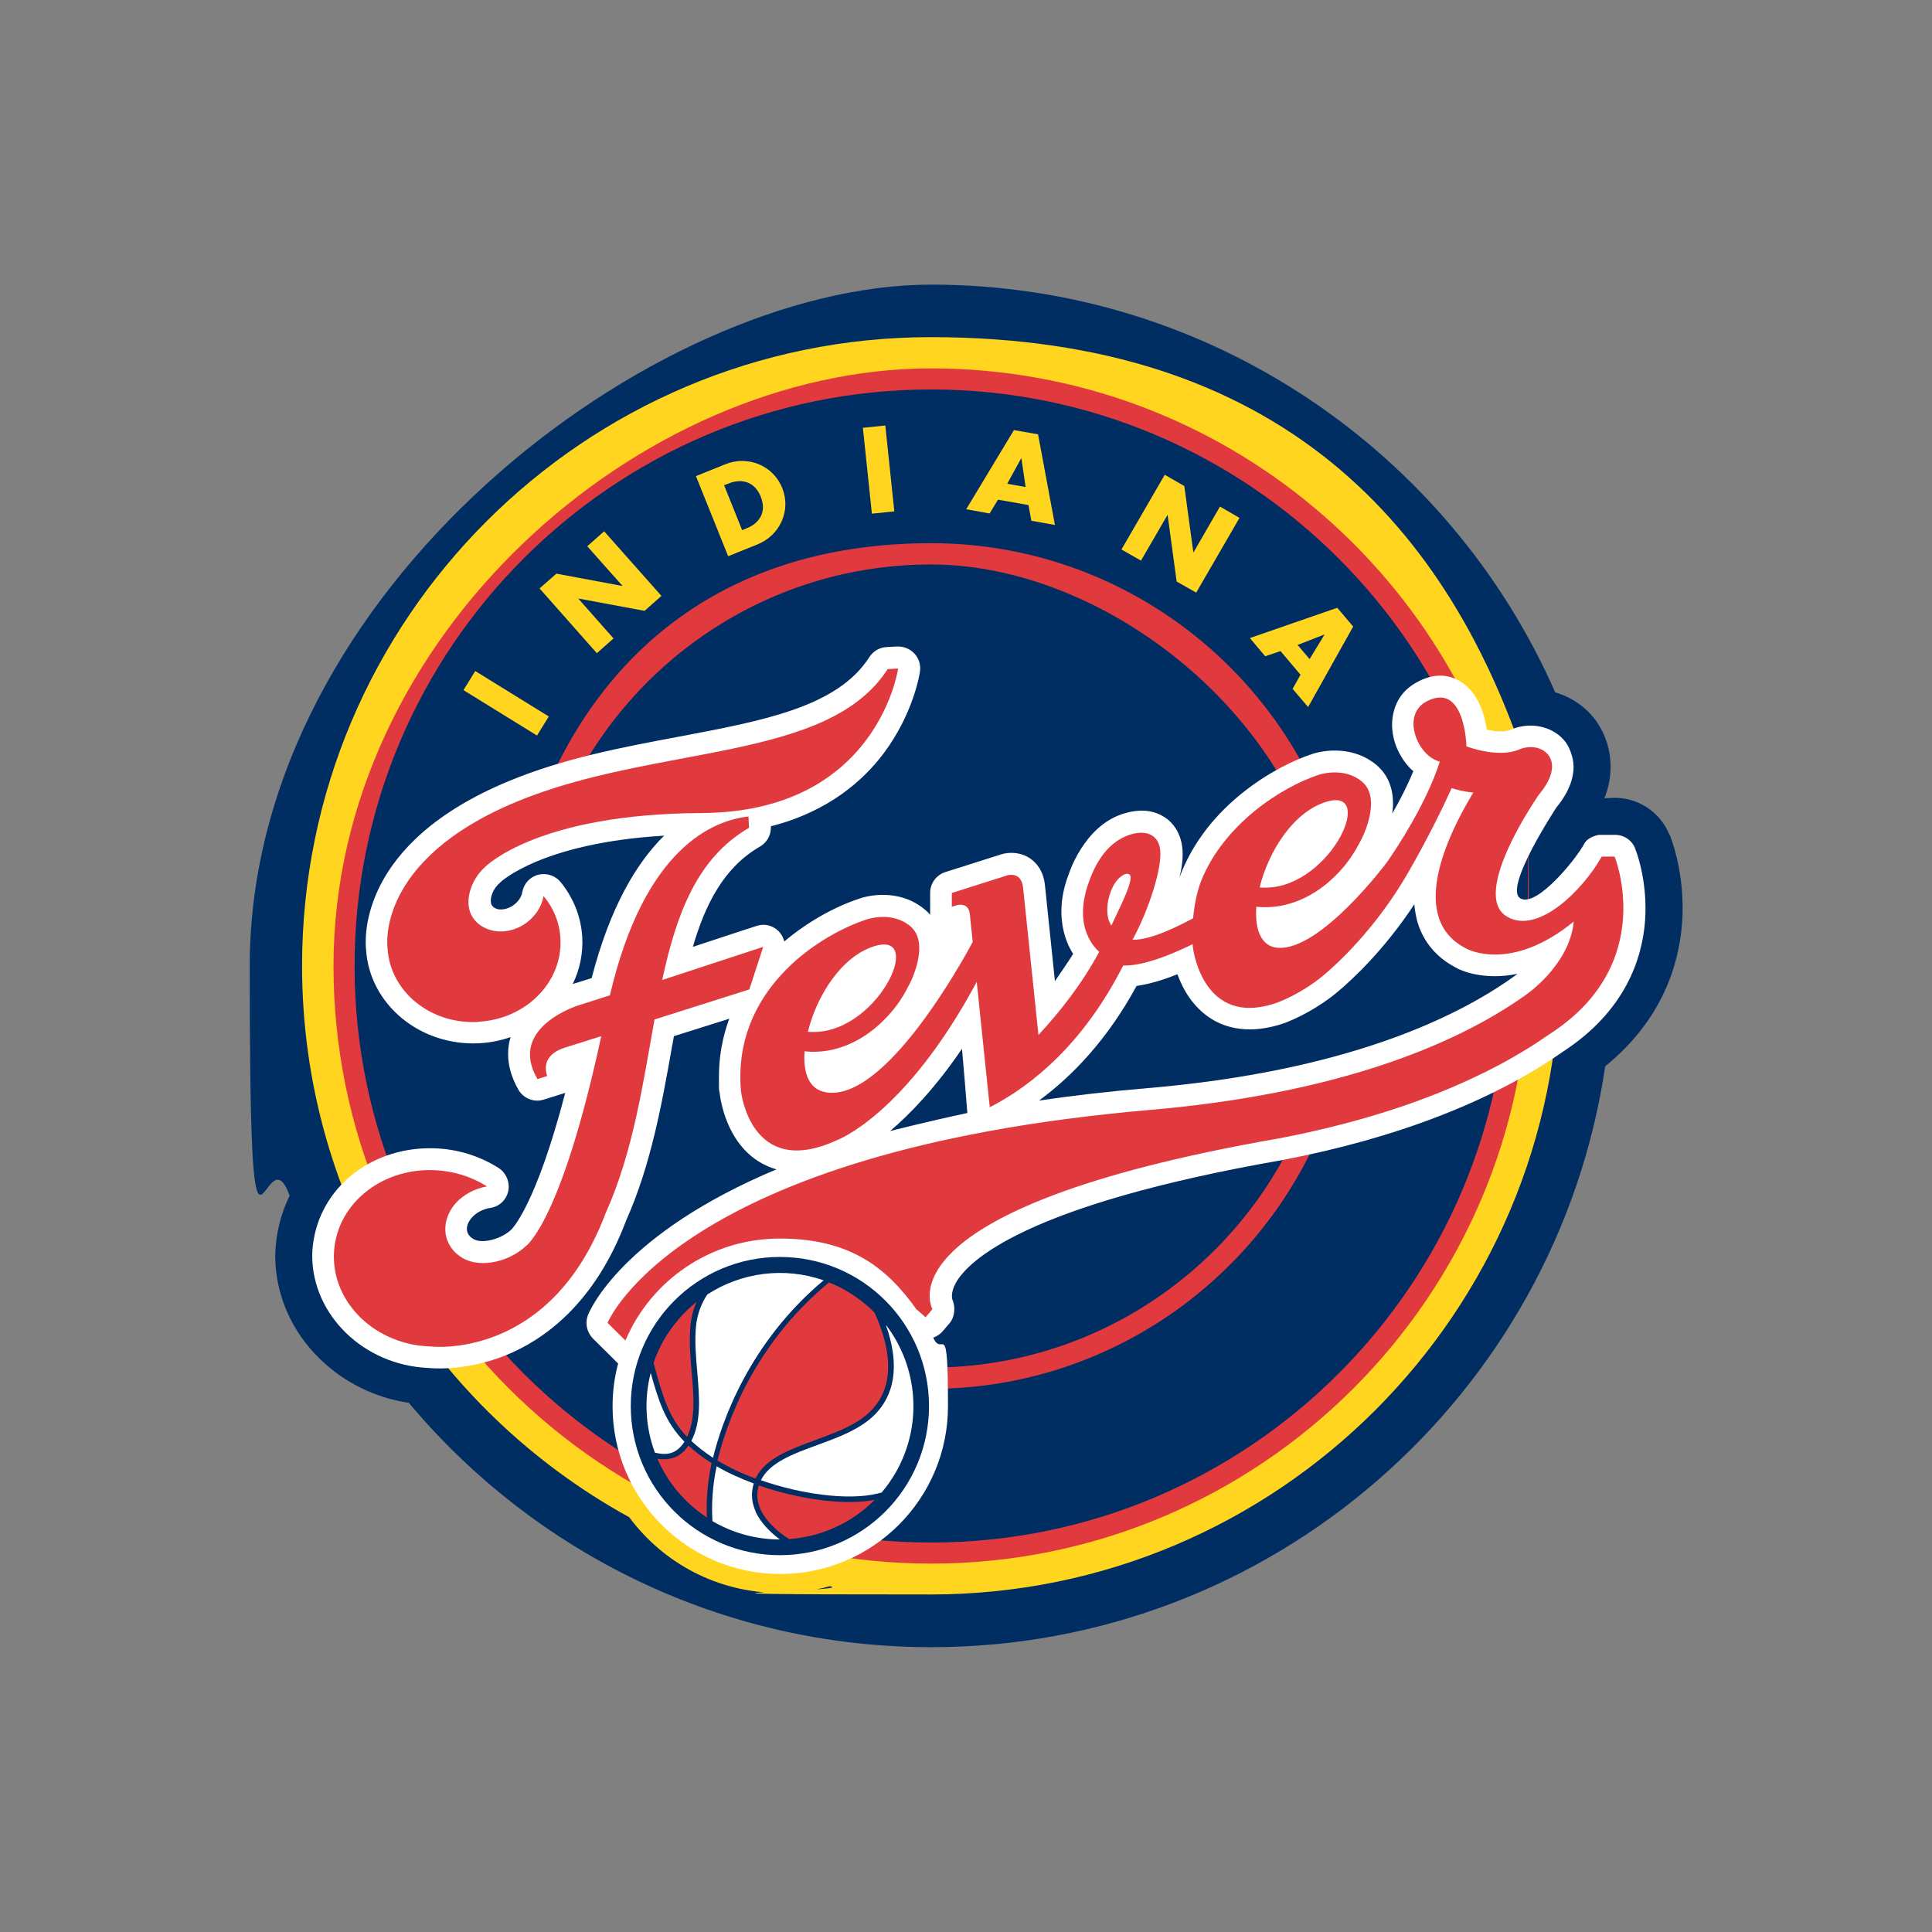 <svg viewBox="0 0 1008 1008" version="1.1" height="14in" width="14in" xmlns="http://www.w3.org/2000/svg" id="Layer_1">
  
  <rect x="0" y="0" width="1008" height="1008" fill="#808080" stroke="none"/>
  
  <defs>
    <style>
      .st0 {
        fill: #fff;
      }

      .st1 {
        fill: #e03a3e;
      }

      .st2 {
        fill: #002d62;
      }

      .st3 {
        fill: #ffd520;
      }
    </style>
  </defs>
  <path d="M457.6,475.6c26.3-8,.3,46.6-33.9,43.5,4.5-18,16.9-38.3,33.9-43.5Z" class="st0"></path>
  <path d="M870.9,435.3c-4.9-12-17-19.7-29.9-19,0,0-2.2.1-3.9.2,2.1-5.4,3.2-10.9,3.2-16.5,0-11.9-4.9-20.2-7.8-24.2-5.3-7.2-12.8-12.1-21.1-14.6-55-125.2-180.3-212.7-325.6-212.7S130.3,308,130.3,504s7.3,82.3,20.8,119.8c-4.7,9.7-7.3,20.4-7.5,31.2,0,20.2,8.3,39.5,23.5,54.2,12.6,12.2,28.7,20.1,46.2,22.7,65.2,77.9,163.2,127.5,272.6,127.5,178.2,0,326.3-131.8,351.6-303.1,30-24.3,38.5-53.4,40.1-74.7.2-2.7.3-5.3.3-7.9,0-21-6-36.5-6.9-38.5Z" class="st2"></path>
  <path d="M791.2,493.5h22.3c.1,3.5.2,7,.2,10.5,0,180.8-147.1,327.9-328,327.9s-35.6-1.5-52.8-4.3c-8.3,2.3-17,3.5-26.1,3.5-32.2,0-60.7-15.5-78.5-39.5-101.6-55.8-170.7-163.8-170.7-287.7,0-180.9,147.1-328,328-328s271.4,96.9,313.1,230.2h-23.4s-41.3,68.3,15.8,87.2Z" class="st3"></path>
  <path d="M777.8,482.2v-35.6h14.5c-27-144.6-154.1-254.4-306.5-254.4S174,332.1,174,504s139.9,311.8,311.8,311.8,311.8-139.9,311.8-311.8-.3-14.6-.8-21.8h-19Z" class="st1"></path>
  <path d="M485.8,203.2c-165.9,0-300.8,134.9-300.8,300.8s134.9,300.8,300.8,300.8,300.8-134.9,300.8-300.8-134.9-300.8-300.8-300.8Z" class="st2"></path>
  <path d="M485.8,713.5c-49.9,0-95.8-17.6-131.9-46.9h-17c39.3,36,91.6,58,148.9,58,98,0,181.3-64.3,210-152.9h-11.7c-28.2,82.4-106.4,141.8-198.3,141.8Z" class="st1"></path>
  <path d="M286.6,439.1c27.4-83.9,106.3-144.6,199.2-144.6s198.7,83.6,208.6,190h11.2c-9.9-112.6-104.7-201.1-219.8-201.1s-183.1,65.6-210.9,155.7h11.7Z" class="st1"></path>
  <rect transform="translate(-187.2 398.7) rotate(-58.3)" height="45.1" width="11.7" y="344.7" x="258.3" class="st3"></rect>
  <polygon points="281.5 307 290.3 299.3 324.6 305.7 324.7 305.6 306.4 285 315.2 277.2 345.1 310.9 336.3 318.7 301.9 312.3 301.8 312.4 320.1 333.1 311.4 340.8 281.5 307" class="st3"></polygon>
  <path d="M377.7,253.2l2.6-1c7-2.8,13.6-.6,16.6,6.9,3.3,8.2-.9,14-7.3,16.5l-2.4,1-9.4-23.4M379.9,290.2l15.4-6.2c11.6-4.7,17.6-17.7,12.8-29.4-4.7-11.8-18-17.1-29.6-12.4l-15.4,6.2,16.8,41.8Z" class="st3"></path>
  <polygon points="466.6 266.8 454.9 268 450.2 223.2 461.9 222 466.6 266.8" class="st3"></polygon>
  <path d="M535.1,254.1l-9.6-1.7,7.3-13.3h.1s2.2,15,2.2,15M536.6,263.5l1.5,8.2,12.3,2.2-8.8-47.3-12.6-2.2-24.9,41.3,12.2,2.2,4.4-7.2,15.9,2.8Z" class="st3"></path>
  <polygon points="607.7 247.7 617.9 253.6 622.6 288.1 622.7 288.2 636.5 264.3 646.7 270.2 624.1 309.2 613.9 303.4 609.2 268.7 609.1 268.7 595.3 292.5 585.1 286.7 607.7 247.7" class="st3"></polygon>
  <path d="M683.3,343.9l-6.3-7.4,14.1-5.5h0c0,0-7.9,13-7.9,13M678.5,352.1l-4.1,7.3,8.1,9.5,23.5-42-8.3-9.8-45.6,15.8,8,9.5,8-2.7,10.4,12.3Z" class="st3"></path>
  <path d="M853.1,442.6c-1.8-4.5-6.3-7.3-11.1-7h-7.9s-5.5.9-7.4,4.4c-4.4,8.3-24.8,33.3-33.3,28.8-9.5-4.9,18.7-47.6,18.7-47.6,6.8-8.3,8.9-15.5,8.9-21.1s-2.7-10.9-4-12.7c-6.2-8.4-18.3-11.2-28.8-6.7-3.2,1.4-8.4.9-12.5,0-1.2-9-5.2-20.7-14.9-25.8-3.9-2.1-11.6-4.7-22.2,1.4-7.4,4.3-11.1,10.7-12.1,18.5-.1,1.1-.2,2.2-.2,3.3,0,8.3,3.6,16.9,9.9,23.2.4.4.8.7,1.2,1-3.2,7.8-7.1,15.4-11,22.1.2-1.7.4-3.4.4-5.1,0-7.4-2.2-14.8-8.8-20.3-11.5-9.6-26.6-8-33.7-5.5-18.2,6-55,26.3-69,64.5,2.9-11,1.8-18.5-.6-23.5-2.9-6-7.4-8.3-7.4-8.3-5.8-3.7-13.1-4.3-21.7-1.5-20.3,6.6-28,31.4-28,31.4-9.8,25.3,2.3,41.5,2.3,41.5-.5,1.2-9.5,14.3-9.5,14.3l-5.2-50c-.8-7.9-4.8-12.1-8-14.2-5.1-3.3-11.1-3.2-15-1.9,0,0-29,9.2-29,9.2-4.7,1.5-7.9,5.9-7.9,10.8v11.5c-.9-1.1-1.9-2.1-3.1-3-11.5-9.6-26.5-8-33.7-5.5-13.7,4.5-27.7,12.6-39.3,22.4-.5-2-1.5-3.9-3-5.4-3-3-7.5-4.1-11.5-2.7,0,0-17.8,5.8-33.2,10.9,6.3-21.7,16-41.4,35-52.3,3.5-2,5.7-5.8,5.7-9.8s0-.8,0-.8c29.9-7.6,48.1-23.8,58.8-38,15.7-20.9,18.9-41.9,19-42.8.5-3.4-.6-6.8-2.9-9.3-2.3-2.5-5.6-3.8-9-3.7l-5.5.3c-3.7.2-7,2.1-9,5.2-16.6,26-55.1,33.2-99.7,41.6-29.3,5.5-59.6,11.2-88.1,23-78.9,32.5-75.4,82.5-74.8,88.2,1.9,28.5,28.2,50.3,59.1,48.7,5.6-.3,11.1-1.4,16.3-3.2-.8,2.5-1.3,5.5-1.3,8.9,0,5.3,1.4,11.6,5.4,18.6,2.7,4.6,8.2,6.7,13.2,5.1l11.2-3.5c-15.3,58.7-27.6,70.7-28.1,71.3-5.2,5-15.2,7.6-19.7,5-1.9-1.1-3.1-2.6-3.4-4.3-.4-2.1.4-4.4,2.2-6.6,2.3-2.8,6-4.8,10-5.4,4.7-.7,8.4-4.3,9.3-8.9.9-4.6-1.1-9.3-5-11.9-10.1-6.4-21.8-10-34-10.3-17.5-.5-34.4,5.7-46.3,17.2-10.8,10.3-16.8,24.3-17,38.8,0,30.9,26.8,57.1,60.4,58.6,1,.1,18.8,2.1,40.4-6.5,19.6-7.9,46.4-26.5,62.9-70.2,13.1-29.4,18.7-60.9,24.1-91.4,0,0,.5-2.5.9-5,5.6-1.7,18.6-5.9,28.9-9.1-3.6,9.7-5.4,19.8-5.4,30.4s.1,5.7.4,8.5c.3,2.6,3.2,25.9,21.7,36.4,2.5,1.4,5.1,2.5,7.9,3.3-80.2,33.6-97.3,73.4-98.3,75.9-.5,1.4-.8,2.8-.8,4.2,0,3,1.2,5.9,3.3,8.1l12.3,12.2c.2.2.5.5.9.9-1.9,7.1-2.9,14.6-2.9,22.3,0,48.3,39.2,87.5,87.5,87.5s87.5-39.2,87.5-87.5-2.8-24.8-7.7-35.8c1.9-.7,3.6-1.8,4.9-3.3l3.6-4.2c2.8-3.3,3.2-8.4,1.5-12.4,0,0-1.2-3.2,1.8-8.7,6.4-11.4,35.9-40.6,170.6-64.1,58.6-11.2,109.2-30.6,146-56.4,33-21.4,41.6-49.1,43-68.5,1.5-21-4.9-37-5.2-37.6M308.7,510.3c-4,1.3-8.6,2.7-9.9,3.1,3.7-7.5,5.4-15.8,5-24.3-.6-10.6-4.5-20.5-11.3-28.9-2.8-3.4-7.4-4.9-11.7-3.8-4.3,1.1-7.5,4.6-8.3,9-.4,2.6-2.1,5-4.5,6.8-2.5,1.8-5.4,2.6-8,2.2-1.1-.2-2.7-.8-3.5-2.3-1.1-2.1-.3-7.3,4.1-11.3.1-.1.3-.3.5-.5.2-.2,21.5-20.5,85.4-24.3-14.3,14.1-28.2,37.1-37.8,74.3Z" class="st0"></path>
  <path d="M464.4,590.1c10.5-8.9,23.6-22.5,37.5-42.9.6,6.1,2.4,28.2,2.8,33.5-20.7,4.4-40.3,9.4-40.3,9.4Z" class="st2"></path>
  <path d="M760.1,505.1c-10.4-5.2-17.5-13.6-20.6-24.2-.8-2.9-1.3-6-1.6-9.1-15.7,23.9-32.6,39.5-39.8,45.5-5.7,4.9-15.9,11.8-27.4,16.3-18.6,6.6-31.4,2.6-38.8-2.1-9.5-6-14.7-15.3-17.6-23.2-8.2,3.3-15.1,5.2-21.3,6.1-15.3,28.1-33.6,47.1-50.9,59.8,17.6-2.6,36.6-4.8,56.9-6.5,102.8-8.8,160.5-36.5,190.7-58.1,0,0,.9-.6,2-1.5-17.7,3.6-29.5-1.8-31.7-3Z" class="st2"></path>
  <path d="M249.5,533.1c24.9-1.3,44.1-20.7,42.9-43.3-.4-8.4-3.6-16.1-8.8-22.3-.9,5.2-4,10.3-9,14-9.3,6.8-21.7,5.7-27.6-2.3-5.4-7.5-1.8-19.6,5.8-26.6.8-.8,27.7-28,113.1-28.4,92-.4,102.7-75.4,102.7-75.4l-5.5.3c-31.1,48.6-120.9,39.2-193.1,69-74.8,30.8-67.8,76.5-67.8,76.5,1.2,22.6,22.3,39.9,47.2,38.6Z" class="st1"></path>
  <path d="M391,516.1l7.2-22.1-52.7,17.3c7.4-34.4,18.2-63.7,45.3-79.4l-.3-5.9c-18.2,2-54.2,16-72.3,93.3l-16.3,5.2s-37.3,11.4-21.5,38.5l5.1-1.6c-.8-2.2-3.2-10.9,9.2-14.8l19-6c-20.9,97.1-39.3,109.5-39.3,109.5-8.3,7.9-23.2,11.8-32.8,6.4-10.4-5.9-12.3-18.4-4.4-28.1,4.3-5.1,10.5-8.3,16.9-9.4-8.1-5.1-17.8-8.2-28.2-8.5-28.2-.8-51.3,19-51.7,44.5-.4,25.4,22.2,46.7,50.4,47.5,0,0,62.2,7.8,91.4-69.6,14.4-32,19.5-67.9,25.5-101l49.5-15.7Z" class="st1"></path>
  <path d="M842.6,446.9h-6.9c-9.8,17.4-33.3,41-49.5,31.3-19.6-11.7,16.7-63.6,16.7-63.6,15.7-18.6,1.1-28.4-10.2-23.6-11.2,4.8-27.6-1.6-27.6-1.6,0,0-.7-33.9-20.7-23.5-10.7,5.6-7.6,19.9-.2,27.3,2.3,2.3,4.8,3.6,7,4.2-7.1,22-22.3,44.9-27.6,52.5,0,0-34.4,46.2-56.9,44.6-8.8-.6-12.1-9.7-11.2-21.4,15.2,1.6,30.9-4.8,43.5-18.5,4.1-4.4,7.8-9.9,10.5-15.2,1.1-1.6,11.8-22.7,1.1-31.6-9.7-8.1-22.7-3.5-22.7-3.5-19.4,6.4-49.4,25.7-61.3,55.5-2.4,6.5-3.6,13.4-4.1,19.3-6.6,3.5-21.8,11.5-31.6,11.2,8.6-15.8,15.6-37.8,14.4-47.1-1-7.8-7.5-10.3-15.5-7.8-8.6,2.7-15.2,9.5-19.9,20.2-3.9,9-5.8,17.7-4.4,26.1.6,3.5,2.6,10.1,8,14.9-8.8,16.4-20.1,30.9-31.7,43.4l-8-76.8c-.9-8.8-8.2-6.5-8.2-6.5l-29,9.2v7.2l2.6-.8s6.1-1.9,6.8,4.6l1.5,14.6c-5.6,10.4-45.9,83.5-76.5,78.4-8.7-1.4-12.1-9.7-11.2-21.4,15.2,1.7,30.9-4.8,43.5-18.5,4.1-4.4,7.9-9.9,10.5-15.2,1.1-1.6,11.8-22.7,1.1-31.6-9.7-8.1-22.7-3.5-22.7-3.5-26.1,8.6-70.2,37.7-65.6,89.6,0,0,4.9,46.2,49.8,25.7,0,0,35.6-12.7,73.2-82.7l6.8,65.4c22.3-11.4,49-33.4,69.6-73.9,7.3,0,17.5-2.1,36.3-11.2,0,.7,0,1.1,0,1.1,0,0,4.6,43.5,44.4,29.3,9.8-3.8,18.9-9.9,23.9-14.2,11.9-10,29.1-28,43.2-52,0,0,12.6-21.3,23.6-45.6,2.5.8,6.6,1.9,11.3,2.3-13.4,22.1-34.7,65.9-3.5,81.5,0,0,22.9,12.8,55.9-14.2-2.2,22.8-24.9,38.2-24.9,38.2-37.6,26.9-100.2,51.8-196.2,60.1-247.2,21.3-283,111.1-283,111.1l9.3,9.2c13.3-31.3,44.4-53.2,80.5-53.2s55.5,14.6,71.3,36.9c1.6,1.3,3.2,2.7,4.8,4.2l3.6-4.3s-29.9-52.3,180.5-89c63-12,109.5-32,141.7-54.6,56.6-36.6,33.7-92.5,33.7-92.5M692.1,418.3c27.1-8.2.3,47.9-34.9,44.7,4.6-18.6,17.4-39.4,34.9-44.7M456.4,493.6c27.1-8.2.3,47.9-34.9,44.7,4.6-18.6,17.4-39.4,34.9-44.7M579.9,483c-.9-1.4-1.7-3.1-2-5.4-.6-4.5.2-9.1,2.1-13.6,1.6-3.7,3.7-6.2,6.3-7.6,0,0,1.4-.8,2.5-.4,1.2.4,1.1,1.9,1.1,1.9-.2,5-5.2,14.6-10.1,25.1Z" class="st1"></path>
  <path d="M329.1,733.6c0-43,34.8-77.8,77.8-77.8s77.8,34.8,77.8,77.8c0,43-34.8,77.8-77.8,77.8s-77.8-34.8-77.8-77.8Z" class="st2"></path>
  <path d="M394.3,788.7c-2.2-4.9-2.6-9.8-1-14.7-7-2.6-13.7-5.6-19.4-9-2.2,10.3-2.7,19.9-2.2,28.6.4.2.7.4,1,.6,10.8,6.1,22.6,9,34.2,9-5.1-3.8-10-8.7-12.7-14.5Z" class="st0"></path>
  <path d="M462.3,691.6c3.2,9,5.1,19.1,3.4,28.6-1.8,9.8-7.3,17.8-16.4,23.5-6.7,4.3-14.9,7.3-22.8,10.2-12.9,4.7-25,9.2-29.5,18.4,21.2,7.4,45.6,10.6,60.6,7,.9-.2,1.7-.4,2.4-.6,2.8-3.3,5.3-6.9,7.6-10.9,14-24.9,11.1-54.7-5.1-76.2Z" class="st0"></path>
  <path d="M348.8,758.4c3.3-.6,6.1-2.7,8.3-6.2-10.2-10.4-13.5-21.4-17.6-35.9-3.6,13.9-2.7,28.5,2.2,41.6,2.4.6,4.8.9,7,.5Z" class="st0"></path>
  <path d="M363.8,715.9c1.1,13.2,2.2,25.7-3.1,35.9,3.1,2.9,6.8,5.8,11.3,8.8,4.6-18.8,18.7-59.9,57.7-92.6-20.6-7.2-43-4.1-60.7,7.4-3,4.6-5.3,10.2-5.9,16.9-.7,7.8,0,15.8.7,23.6Z" class="st0"></path>
  <path d="M371.3,763.4c-4.8-3.1-8.8-6.1-12.1-9.2-2.6,3.9-5.9,6.2-9.9,6.9-2,.4-4.2.3-6.3,0,5.2,12.1,14,22.9,25.8,30.6-.4-8.7.3-18.3,2.5-28.4Z" class="st1"></path>
  <path d="M395.9,775c-1.3,4.1-1,8.3.9,12.5,3,6.5,9.2,11.9,14.9,15.5,16.7-1.2,32.6-8.3,44.7-20.5-15.5,3.1-39.6-.2-60.5-7.5Z" class="st1"></path>
  <path d="M374.5,762.1c5.8,3.5,12.5,6.7,19.7,9.3,4.9-10.4,17.7-15.1,31.3-20.1,7.8-2.9,15.8-5.8,22.2-9.9,8.4-5.3,13.5-12.6,15.1-21.6,2.1-11.7-1.8-24.6-6.5-34.9-4.4-4.5-9.6-8.5-15.4-11.8-2.7-1.5-5.5-2.9-8.4-4-40,33-53.8,74.9-58.2,93Z" class="st1"></path>
  <path d="M358.5,749.6c4.4-9.3,3.5-21.1,2.4-33.5-.7-7.9-1.4-16.1-.7-24.1.4-4.8,1.6-9.1,3.3-12.8-6.8,5.4-12.7,12.2-17.3,20.2-2.1,3.8-3.9,7.7-5.2,11.6l.8,3.1c4.2,14.8,7.1,25.5,16.6,35.5Z" class="st1"></path>
</svg>